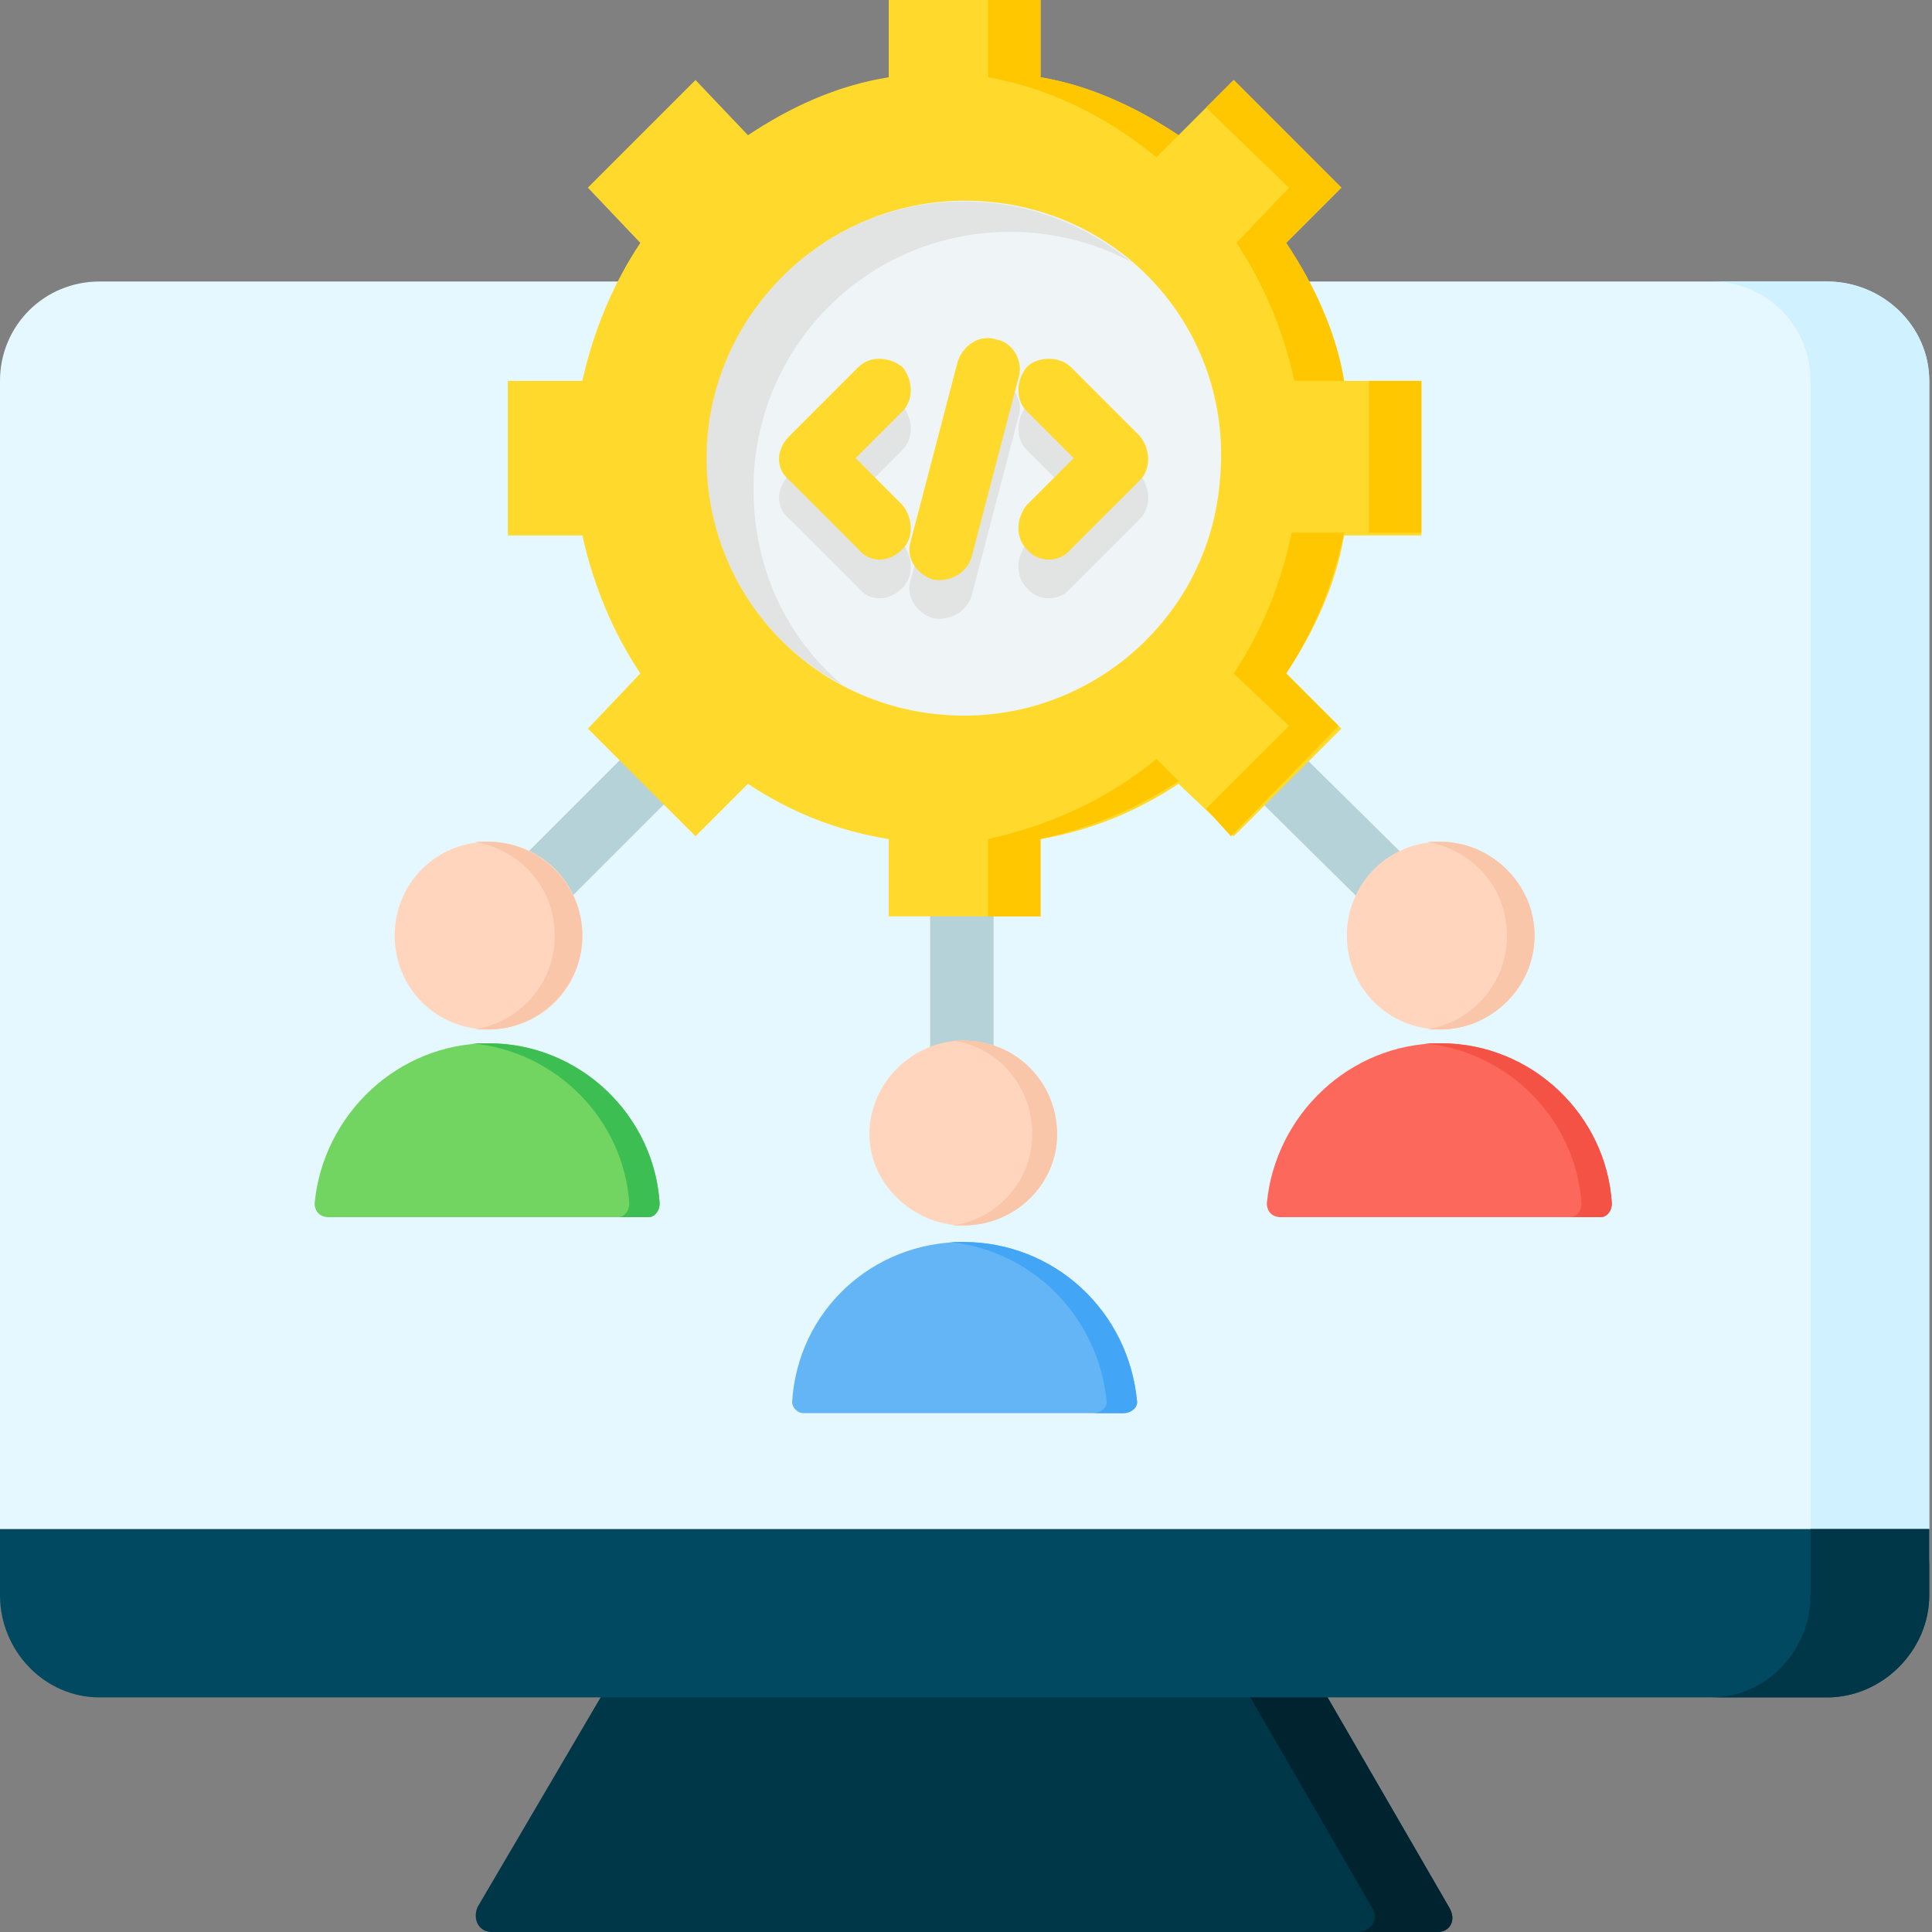 <svg version="1.2" xmlns="http://www.w3.org/2000/svg" viewBox="0 0 70 70" width="70" height="70"><rect x="0" y="0" width="70" height="70" fill="#808080" stroke="none"/><style>.a{fill:#003748}.b{fill:#00242f}.c{fill:#e6f8ff}.d{fill:#d0f1ff}.e{fill:#004960}.f{fill:#b4d2d7}.g{fill:#72d561}.h{fill:#3cbe52}.i{fill:#ffd6bd}.j{fill:#f9c6aa}.k{fill:#64b5f6}.l{fill:#42a5f5}.m{fill:#fc685b}.n{fill:#f35244}.o{fill:#ffda2d}.p{fill:#ffc700}.q{fill:#eff4f7}.r{fill:#e2e3e3}</style><path fill-rule="evenodd" class="a" d="m47 59.6l-24.3 0.3-5.4 9.2c-0.2 0.5 0.1 0.9 0.5 0.9h34.3c0.4 0 0.7-0.4 0.4-0.9z"/><path fill-rule="evenodd" class="b" d="m47 59.6h-2.8l5.5 9.5c0.3 0.5-0.1 0.9-0.5 0.9h2.9c0.4 0 0.7-0.4 0.4-0.9z"/><path fill-rule="evenodd" class="c" d="m66.2 10.2c2 0 3.7 1.6 3.7 3.6v42.6c0 2-1.7 3.7-3.7 3.7h-62.6c-2 0-3.6-1.7-3.6-3.7v-42.6c0-2 1.6-3.6 3.6-3.6z"/><path fill-rule="evenodd" class="d" d="m66.2 10.2c2 0 3.7 1.6 3.7 3.6v42.6c0 2-1.7 3.7-3.7 3.7h-4.2c2 0 3.6-1.7 3.6-3.7v-42.6c0-2-1.6-3.6-3.6-3.6z"/><path fill-rule="evenodd" class="e" d="m69.9 55.4h-69.9v2.4c0 2 1.6 3.7 3.6 3.7h62.6c2 0 3.7-1.7 3.7-3.7z"/><path fill-rule="evenodd" class="a" d="m69.9 55.4h-4.3v2.4c0 2-1.6 3.7-3.6 3.7h4.2c2 0 3.7-1.7 3.7-3.7z"/><path fill-rule="evenodd" class="f" d="m26.7 26.5c0.4-0.5 0.4-1.2 0-1.6-0.4-0.5-1.2-0.5-1.6 0l-8.2 8.2c-0.5 0.4-0.5 1.2 0 1.6 0.4 0.4 1.1 0.4 1.6 0zm18-1.6c-0.4-0.4-1.1-0.4-1.6 0-0.4 0.4-0.4 1.2 0 1.6l8.3 8.2c0.4 0.5 1.1 0.5 1.6 0 0.4-0.4 0.4-1.1 0-1.6zm-8.7 4.6c0-0.6-0.5-1.2-1.2-1.2-0.6 0-1.1 0.6-1.1 1.2v11.6c0 0.6 0.5 1.2 1.1 1.2 0.7 0 1.2-0.6 1.2-1.2z"/><path fill-rule="evenodd" class="g" d="m11.4 43.6c0.3-3.2 3-5.8 6.3-5.8 3.3 0 6 2.6 6.2 5.8 0 0.3-0.2 0.5-0.4 0.5h-11.6c-0.3 0-0.5-0.2-0.5-0.5z"/><path fill-rule="evenodd" class="h" d="m17.1 37.8q0.3 0 0.6 0c3.3 0 6 2.6 6.2 5.8 0 0.3-0.2 0.5-0.4 0.5h-1.1c0.2 0 0.4-0.2 0.4-0.5-0.2-3-2.6-5.5-5.7-5.8z"/><path fill-rule="evenodd" class="i" d="m17.7 37.3c-1.9 0-3.4-1.5-3.4-3.4 0-1.9 1.5-3.4 3.4-3.4 1.9 0 3.4 1.5 3.4 3.4 0 1.9-1.5 3.4-3.4 3.4z"/><path fill-rule="evenodd" class="j" d="m17.7 30.5q-0.3 0-0.5 0c1.7 0.3 2.9 1.7 2.9 3.4 0 1.7-1.2 3.1-2.9 3.4q0.2 0 0.5 0c1.8 0 3.4-1.5 3.4-3.4 0-1.9-1.6-3.4-3.4-3.4z"/><path fill-rule="evenodd" class="k" d="m28.7 50.8c0.2-3.3 2.9-5.8 6.2-5.8 3.3 0 6 2.5 6.3 5.8 0 0.2-0.2 0.4-0.5 0.4h-11.6c-0.2 0-0.4-0.2-0.4-0.4z"/><path fill-rule="evenodd" class="l" d="m34.4 45q0.3 0 0.5 0c3.3 0 6 2.5 6.3 5.8 0 0.2-0.2 0.4-0.5 0.4h-1.1c0.3 0 0.5-0.2 0.5-0.4-0.3-3.1-2.7-5.5-5.7-5.8z"/><path fill-rule="evenodd" class="i" d="m34.9 44.4c-1.8 0-3.4-1.5-3.4-3.3 0-1.9 1.6-3.4 3.4-3.4 1.9 0 3.4 1.5 3.4 3.4 0 1.8-1.5 3.3-3.4 3.3z"/><path fill-rule="evenodd" class="j" d="m34.9 37.7q-0.2 0-0.4 0c1.6 0.2 2.9 1.6 2.9 3.4 0 1.7-1.3 3.1-2.9 3.3q0.2 0 0.4 0c1.9 0 3.4-1.5 3.4-3.3 0-1.9-1.5-3.4-3.4-3.4z"/><path fill-rule="evenodd" class="m" d="m45.9 43.6c0.3-3.2 3-5.8 6.3-5.8 3.3 0 6 2.6 6.2 5.8 0 0.3-0.2 0.5-0.4 0.5h-11.6c-0.3 0-0.5-0.2-0.5-0.5z"/><path fill-rule="evenodd" class="n" d="m51.6 37.8q0.3 0 0.6 0c3.3 0 6 2.6 6.2 5.8 0 0.3-0.2 0.5-0.4 0.5h-1.1c0.2 0 0.4-0.2 0.4-0.5-0.2-3-2.6-5.5-5.7-5.8z"/><path fill-rule="evenodd" class="i" d="m52.2 37.3c-1.9 0-3.4-1.5-3.4-3.4 0-1.9 1.5-3.4 3.4-3.4 1.8 0 3.4 1.5 3.4 3.4 0 1.9-1.6 3.4-3.4 3.4z"/><path fill-rule="evenodd" class="j" d="m52.2 30.5q-0.3 0-0.5 0c1.7 0.3 2.9 1.7 2.9 3.4 0 1.7-1.2 3.1-2.9 3.4q0.2 0 0.5 0c1.8 0 3.4-1.5 3.4-3.4 0-1.9-1.6-3.4-3.4-3.4z"/><path fill-rule="evenodd" class="o" d="m32.2 0h5.5v2.8c1.8 0.3 3.5 1.1 5 2.1l2-2 3.9 3.9-2 2c1 1.5 1.8 3.2 2.1 5h2.8v5.6h-2.8c-0.3 1.8-1.1 3.5-2.1 5l2 2-3.9 3.9-2-1.9c-1.5 1-3.2 1.7-5 2v2.8h-5.5v-2.8c-1.9-0.3-3.6-1-5.1-2l-1.9 1.9-3.9-3.9 1.9-2c-1-1.5-1.7-3.2-2.1-5h-2.7v-5.6h2.7c0.4-1.8 1.1-3.5 2.1-5l-1.9-2 3.9-3.9 1.9 2c1.5-1 3.2-1.8 5.1-2.1 0 0 0-2.8 0-2.8z"/><path fill-rule="evenodd" class="p" d="m35.8 0h1.9v2.8c1.8 0.3 3.5 1.1 5 2.1l-0.8 0.8c-1.7-1.4-3.8-2.5-6.1-2.9zm10.9 6.8l-3-2.9 1-1 3.9 3.9-2 2c1 1.5 1.8 3.2 2.1 5h-1.8c-0.4-1.8-1.1-3.5-2.1-5zm2 12.5c-0.4 1.9-1.1 3.6-2.1 5.1l1.9 1.9-3.9 4-0.9-1 3-3-2-1.9c1-1.5 1.7-3.2 2.1-5.1zm-6 9c-1.5 1-3.2 1.7-5 2.1v2.8h-1.9v-2.8c2.3-0.5 4.4-1.5 6.1-2.9zm8.8-14.5v5.5h-1.9v-5.5z"/><path fill-rule="evenodd" class="q" d="m44.2 17.4c-0.4 5.1-4.9 8.9-10 8.5-5.2-0.4-9-4.9-8.5-10.1 0.4-5.1 4.9-8.9 10-8.5 5.2 0.4 9 4.9 8.5 10.1z"/><path fill-rule="evenodd" class="r" d="m34.9 7.3c2.3 0 4.4 0.8 6.1 2.2-1.3-0.7-2.8-1.1-4.4-1.1-5.2 0-9.3 4.2-9.3 9.3 0 2.9 1.2 5.4 3.2 7.1-2.9-1.5-4.9-4.6-4.9-8.2 0-5.1 4.2-9.3 9.3-9.3z"/><path fill-rule="evenodd" class="r" d="m32.7 19.7c0.4 0.5 0.4 1.2 0 1.6-0.5 0.5-1.2 0.5-1.6 0l-2.5-2.5c-0.5-0.4-0.5-1.1 0-1.6l2.5-2.5c0.4-0.4 1.1-0.4 1.6 0 0.4 0.5 0.4 1.2 0 1.6l-1.7 1.7zm1.1 2.7c-0.6-0.2-1-0.8-0.8-1.4l1.7-6.5c0.2-0.6 0.8-1 1.4-0.8 0.6 0.2 1 0.8 0.8 1.4l-1.7 6.5c-0.2 0.6-0.8 0.9-1.4 0.8zm5-1.1c-0.4 0.5-1.2 0.5-1.6 0-0.4-0.4-0.4-1.1 0-1.6l1.7-1.7-1.7-1.7c-0.4-0.4-0.4-1.1 0-1.6 0.4-0.4 1.2-0.4 1.6 0l2.5 2.5c0.4 0.5 0.4 1.2 0 1.6z"/><path fill-rule="evenodd" class="o" d="m32.7 18.3c0.4 0.5 0.4 1.2 0 1.6-0.5 0.5-1.2 0.5-1.6 0l-2.5-2.5c-0.5-0.4-0.5-1.1 0-1.6l2.5-2.5c0.4-0.4 1.1-0.4 1.6 0 0.4 0.5 0.4 1.2 0 1.6l-1.7 1.7zm1.1 2.7c-0.6-0.2-1-0.8-0.8-1.4l1.7-6.5c0.2-0.6 0.8-1 1.4-0.8 0.6 0.1 1 0.8 0.8 1.4l-1.7 6.5c-0.2 0.6-0.8 0.9-1.4 0.8zm5-1.1c-0.4 0.5-1.2 0.5-1.6 0-0.4-0.4-0.4-1.1 0-1.6l1.7-1.7-1.7-1.7c-0.4-0.4-0.4-1.1 0-1.6 0.4-0.4 1.2-0.4 1.6 0l2.5 2.5c0.4 0.5 0.4 1.2 0 1.6z"/></svg>